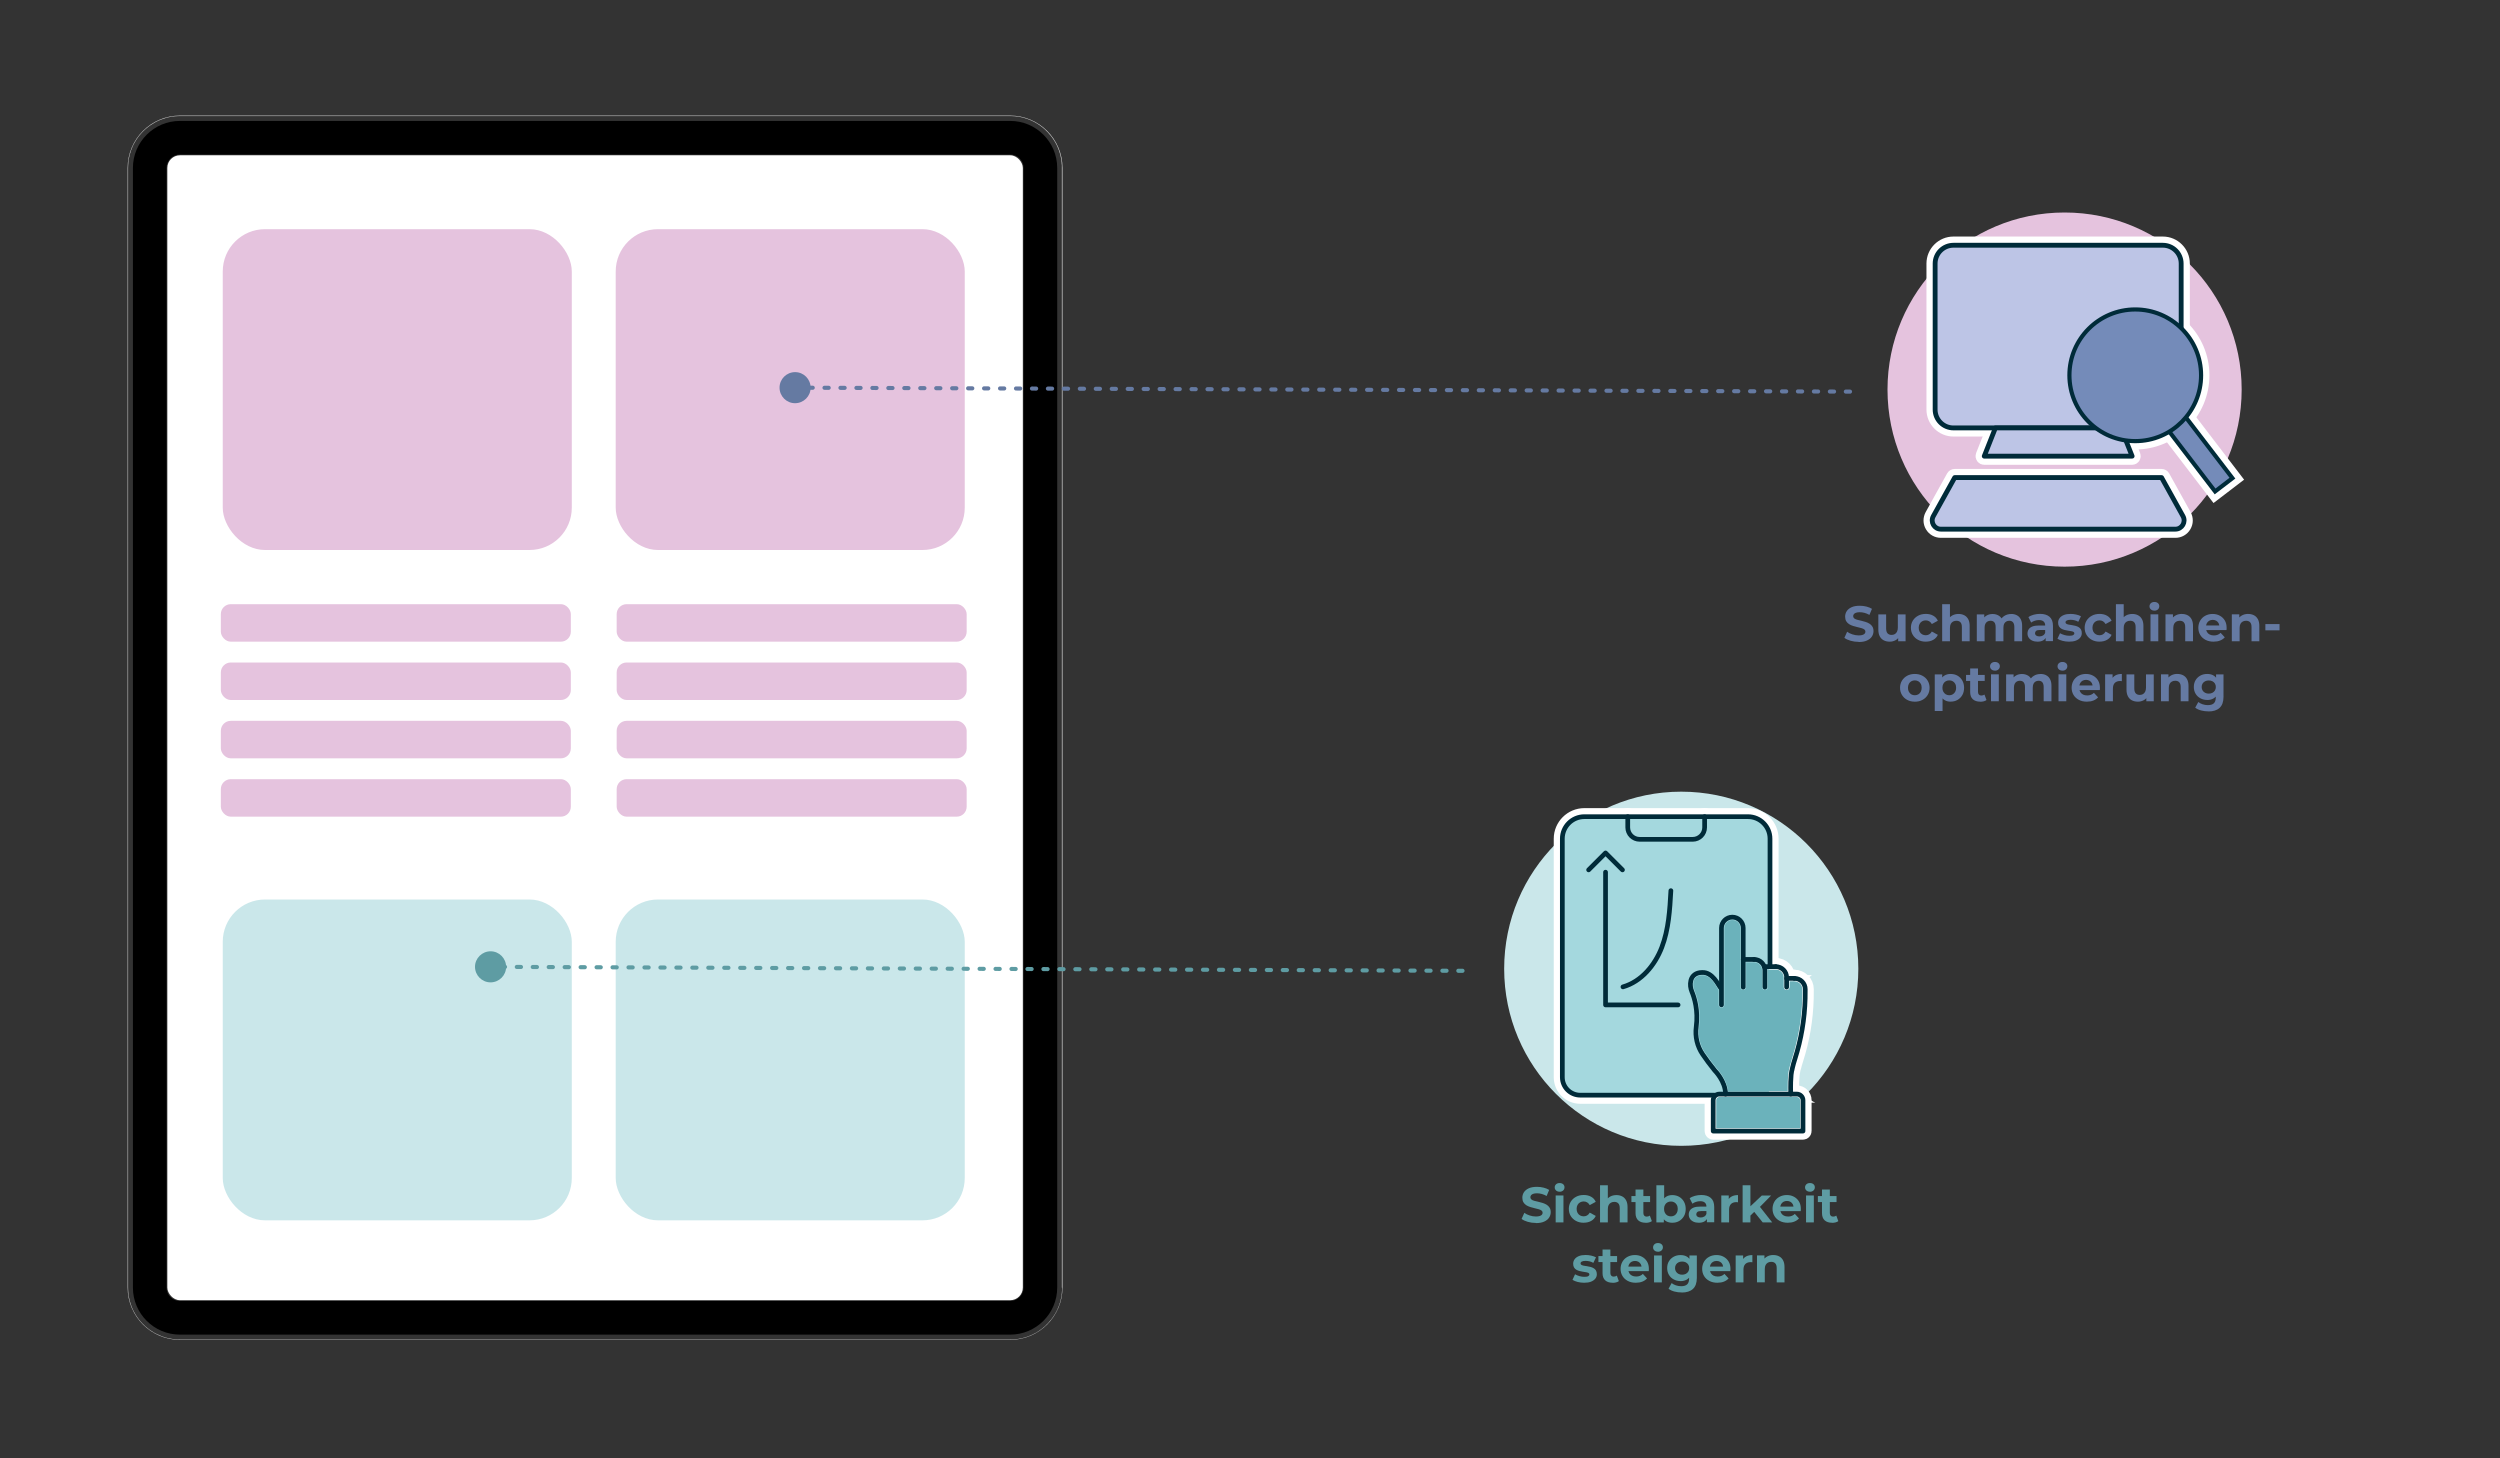 <?xml version="1.0" encoding="UTF-8"?><svg id="Ebene_1" xmlns="http://www.w3.org/2000/svg" viewBox="0 0 600 350"><rect x="0" y="0" width="600" height="350" fill="#333333" stroke="none"/><defs><style>.cls-1{fill:#002b39;}.cls-1,.cls-2,.cls-3,.cls-4,.cls-5,.cls-6,.cls-7{stroke-miterlimit:10;}.cls-1,.cls-2,.cls-4,.cls-5,.cls-6,.cls-7{stroke:#fff;stroke-width:3px;}.cls-2{fill:#002b39;}.cls-8{fill:#fff;}.cls-9{stroke:#5e9ca3;}.cls-9,.cls-10,.cls-11,.cls-12{fill:none;}.cls-9,.cls-11,.cls-13,.cls-12{stroke-linecap:round;stroke-linejoin:round;}.cls-9,.cls-12{stroke-dasharray:1 2.83;stroke-width:.99px;}.cls-14{fill:#5e9ca3;}.cls-11{stroke:#002b39;stroke-width:1.13px;}.cls-3,.cls-13{stroke:#002b39;}.cls-3,.cls-6{fill:#748bb9;}.cls-15,.cls-5{fill:#a4d8de;}.cls-16{fill:#657aa2;}.cls-17{fill:#cae7ea;}.cls-4,.cls-13{fill:#bdc5e6;}.cls-13{stroke-width:1.16px;}.cls-18{fill:#dfdfdf;}.cls-12{stroke:#657aa2;}.cls-19{fill:#e5c3de;}.cls-20,.cls-7{fill:#6bb2bb;}</style></defs><path class="cls-10" d="M42.26,321.43c.31.02.62.03.93.03h199.25c.31,0,.62-.01.93-.03.09,0,.17-.02.26-.02.52-.05,1.04-.13,1.54-.25.1-.02.19-.04.29-.07.07-.02.14-.03.22-.05.89-.24,1.74-.58,2.54-1,.09-.04.17-.09.26-.14.18-.1.35-.2.51-.3.08-.05.16-.1.23-.15.08-.05.16-.1.24-.16.22-.15.44-.31.65-.48.1-.07.18-.15.27-.22.14-.11.28-.23.41-.36.08-.07.16-.15.23-.22.14-.13.27-.27.4-.4,0,0,.01,0,.02-.02.27-.28.51-.56.75-.87,0,0,0-.01.02-.02.36-.45.68-.93.97-1.43.1-.17.2-.34.28-.51.01-.03.03-.05.04-.08.08-.15.15-.3.22-.45.08-.18.17-.36.23-.54.08-.18.15-.37.21-.55.07-.18.13-.36.18-.55,0,0,0-.02,0-.03.06-.18.11-.37.15-.56.05-.19.09-.39.13-.58.04-.2.08-.4.1-.6.03-.18.05-.35.07-.53,0-.03,0-.06,0-.08.03-.29.05-.58.05-.87,0-.11,0-.21,0-.32V40.31c0-.11,0-.21,0-.32,0-.29-.03-.58-.05-.87,0-.03,0-.06,0-.08-.02-.18-.04-.35-.07-.53-.03-.2-.06-.4-.1-.6-.03-.2-.08-.39-.13-.58-.05-.19-.1-.38-.15-.56,0-.01,0-.02,0-.03-.05-.18-.12-.37-.18-.55-.07-.18-.13-.37-.21-.55-.07-.18-.15-.36-.23-.54-.07-.15-.14-.3-.22-.45-.02-.03-.03-.05-.04-.08-.09-.17-.18-.35-.28-.51-.29-.5-.61-.98-.97-1.43,0,0-.01-.01-.02-.02-.24-.3-.49-.59-.75-.87,0,0-.01-.01-.02-.02-.13-.14-.27-.28-.4-.4-.08-.08-.15-.15-.23-.22-.14-.12-.27-.25-.41-.36-.09-.08-.18-.15-.27-.22-.21-.17-.43-.33-.65-.48-.08-.06-.16-.11-.24-.16-.08-.05-.16-.1-.23-.15-.17-.11-.34-.21-.51-.3-.08-.05-.17-.1-.26-.14-.8-.42-1.65-.76-2.54-1-.07-.02-.15-.04-.22-.05-.1-.03-.19-.05-.29-.07-.5-.12-1.02-.2-1.54-.25-.09,0-.17-.02-.26-.02-.31-.02-.62-.03-.93-.03H43.19c-.31,0-.62.01-.93.03-.1,0-.2.02-.29.03-.51.05-1.01.13-1.51.24-.1.02-.2.04-.29.07-.08.02-.17.04-.25.07-.88.24-1.71.57-2.5.99-.09.05-.17.09-.26.14-.35.19-.68.4-1.01.62-.07.05-.15.11-.23.16-.14.1-.28.2-.41.31-.35.28-.69.57-1.01.89-.07.07-.14.14-.21.21-.04.03-.07.07-.1.11-.03.03-.07.07-.1.1-.11.11-.21.22-.3.33-.09.1-.18.22-.27.33-.04.05-.08.09-.11.14-.02.03-.05.05-.07.08-.09.12-.18.24-.27.36,0,.01-.01.02-.02.03-.1.15-.2.3-.3.45,0,.02-.02.03-.03.05-.1.15-.19.3-.27.45-.1.17-.19.34-.28.51-.02.03-.03.05-.04.08-.08.15-.15.3-.22.45-.08.18-.16.36-.23.54-.08.18-.15.36-.21.55-.2.56-.36,1.13-.47,1.72-.04.2-.08.4-.1.6-.03.18-.05.35-.07.53,0,.03,0,.06,0,.08-.01.09-.02.18-.02.27-.01.11-.02.22-.02.33-.01.19-.02.38-.02.58v268.71c0,.2,0,.39.02.58,0,.11.01.22.02.33,0,.09,0,.18.02.27,0,.03,0,.06,0,.08.02.18.04.35.07.53.03.2.06.4.1.6.11.59.27,1.17.47,1.72.07.19.13.37.21.55.07.18.15.36.23.54.07.15.14.3.22.45.02.03.03.05.04.08.09.17.18.35.28.51.08.15.18.3.27.45.01.02.02.03.03.05.1.15.2.3.3.45.01.01.02.02.02.03.09.12.18.24.27.36.02.03.04.06.07.08.03.05.07.09.11.14.09.11.18.22.27.33.1.12.2.23.3.33.03.03.06.07.1.1.03.03.07.07.1.11.07.07.14.14.21.21.32.32.66.61,1.01.89.13.11.27.21.41.31.08.05.15.11.23.16.33.22.66.43,1.01.62.08.05.17.09.26.14.79.41,1.63.75,2.5.99.08.02.17.05.25.07.1.03.19.05.29.07.49.11.99.19,1.51.24.1.01.2.02.29.03ZM43.19,320.31c-6.23,0-11.29-5.06-11.29-11.29V40.31c0-6.23,5.06-11.29,11.29-11.29h199.25c6.23,0,11.29,5.06,11.29,11.29v268.71c0,6.23-5.06,11.29-11.29,11.29H43.19Z"/><path class="cls-18" d="M242.44,27.74H43.19c-6.93,0-12.56,5.63-12.56,12.56v268.71c0,6.93,5.63,12.56,12.56,12.56h199.25c6.93,0,12.56-5.63,12.56-12.56V40.3c0-6.93-5.63-12.56-12.56-12.56ZM254.89,309.02c0,.11,0,.21,0,.32,0,.09,0,.17,0,.27v.04c0,.12-.02.24-.03.36,0,.07,0,.13-.02.2,0,.03,0,.06,0,.09-.02.18-.04.35-.06.52-.03.2-.06.4-.1.6-.04.2-.09.39-.13.58-.04.2-.09.38-.15.56,0,.02,0,.02,0,.03-.06.19-.12.37-.18.55-.07.19-.13.38-.21.56-.08.18-.15.36-.23.54-.07.15-.14.3-.22.45-.02.02-.03.05-.04.08-.09.17-.19.34-.28.51-.3.5-.62.98-.97,1.42,0,0-.02.02-.02.02-.24.3-.49.59-.75.87,0,0-.02,0-.02.02-.13.13-.27.27-.41.4-.08.08-.15.15-.23.23-.13.12-.27.24-.41.35-.09.08-.17.16-.27.23-.21.16-.43.33-.65.48-.08.05-.16.11-.24.16-.08.05-.16.1-.23.15-.17.11-.34.21-.52.31-.09.05-.17.09-.26.13-.8.42-1.64.77-2.54,1-.07.02-.14.04-.22.06-.09.02-.19.05-.28.07-.51.12-1.03.2-1.54.24-.09,0-.17.02-.27.02-.31.02-.62.04-.93.04H43.19c-.31,0-.63-.02-.93-.04-.09,0-.2-.02-.29-.02-.52-.05-1.02-.13-1.51-.24-.1-.02-.2-.05-.29-.07-.09-.02-.17-.04-.26-.06-.87-.24-1.71-.58-2.5-.99-.09-.04-.17-.09-.26-.13-.34-.2-.68-.4-1.01-.63-.07-.05-.15-.1-.23-.16-.13-.1-.27-.2-.41-.31-.35-.27-.69-.57-1.01-.89-.08-.06-.14-.13-.21-.21-.04-.03-.08-.07-.11-.1-.03-.04-.06-.07-.09-.11-.11-.1-.2-.22-.31-.33-.09-.1-.18-.22-.27-.33l-.12-.14s-.05-.05-.06-.08c-.09-.12-.19-.24-.27-.37,0,0,0-.02-.02-.03-.1-.14-.2-.3-.31-.45,0-.02-.02-.03-.03-.05-.09-.15-.19-.3-.27-.45-.1-.16-.2-.34-.29-.51-.02-.03-.02-.06-.04-.08-.07-.15-.15-.3-.22-.45-.08-.18-.16-.36-.23-.54-.07-.18-.14-.37-.21-.56-.2-.56-.35-1.13-.46-1.72-.05-.2-.08-.4-.11-.6-.02-.17-.05-.34-.06-.52,0-.02,0-.05,0-.09v-.05c0-.07-.02-.14-.02-.22-.02-.11-.02-.22-.02-.33-.02-.2-.02-.38-.02-.59V40.3c0-.2,0-.38.02-.58,0-.11,0-.22.02-.34,0-.07,0-.14.02-.22v-.05s0-.06,0-.09c.02-.18.04-.35.06-.52.03-.2.06-.41.11-.6.11-.59.27-1.17.46-1.72.07-.2.14-.38.21-.56.08-.18.16-.36.23-.54.07-.15.15-.3.22-.45.02-.02.02-.05.04-.08.09-.17.19-.34.29-.51.08-.16.17-.3.27-.45.02-.02.02-.03.03-.05.1-.15.2-.31.31-.45.02,0,.02-.02.02-.03.09-.12.18-.24.27-.36.02-.03.04-.05.06-.09.04-.04.08-.09.12-.13.09-.11.18-.23.27-.33.1-.12.2-.23.31-.34.03-.03.06-.07.09-.1.03-.03.07-.07.11-.11.07-.07.13-.14.21-.21.32-.31.66-.61,1.01-.88.13-.11.27-.21.41-.31.08-.05.16-.11.23-.16.33-.23.67-.43,1.01-.63.09-.05.17-.09.26-.14.78-.41,1.63-.74,2.5-.99.09-.02.17-.05.26-.06.09-.03.19-.05.29-.07.49-.11.99-.2,1.51-.24.09,0,.2-.02.29-.02.31-.02.62-.04.93-.04h199.25c.31,0,.63.02.93.04.09,0,.17.02.27.02.52.05,1.03.13,1.54.24.09.02.19.04.28.07.08.02.15.03.22.06.89.23,1.74.57,2.54.99.09.05.17.09.26.14.18.09.34.2.52.31.08.05.16.1.23.15.08.05.16.11.24.16.22.15.44.31.65.48.1.07.19.15.27.22.14.12.28.24.41.36.09.07.16.15.23.23.14.13.27.26.41.4,0,0,0,0,.02.02.26.27.51.57.75.87,0,0,0,0,.02.02.35.45.67.93.97,1.43.09.16.19.34.28.51,0,.02.02.05.04.08.08.15.15.3.22.45.09.18.16.36.23.54.08.18.14.36.21.56.06.18.12.36.18.55,0,0,0,.02,0,.03.05.18.11.37.15.56.05.2.09.39.13.59s.07.4.1.6c.02.17.05.34.06.52,0,.02,0,.05,0,.09v.05c0,.05.02.1.02.16.02.12.02.23.03.36v.04c0,.09,0,.17,0,.27,0,.1,0,.21,0,.31v268.71Z"/><rect class="cls-8" x="40.16" y="37.27" width="205.32" height="274.78" rx="3.03" ry="3.03"/><path d="M43.19,320.31h199.25c6.23,0,11.29-5.06,11.29-11.29V40.31c0-6.23-5.06-11.29-11.29-11.29H43.19c-6.23,0-11.29,5.06-11.29,11.29v268.71c0,6.23,5.06,11.29,11.29,11.29ZM43.19,312.24c-1.78,0-3.22-1.45-3.22-3.22V40.31c0-1.78,1.45-3.22,3.22-3.22h199.25c1.78,0,3.22,1.45,3.22,3.22v268.71c0,1.78-1.45,3.22-3.22,3.22H43.19Z"/><rect class="cls-19" x="53.46" y="55" width="83.77" height="77" rx="10.15" ry="10.15"/><rect class="cls-19" x="147.77" y="55" width="83.77" height="77" rx="10.15" ry="10.15"/><rect class="cls-19" x="53" y="145" width="84" height="9" rx="2.39" ry="2.39"/><rect class="cls-19" x="53" y="159" width="84" height="9" rx="2.39" ry="2.39"/><rect class="cls-19" x="53" y="173" width="84" height="9" rx="2.39" ry="2.39"/><rect class="cls-19" x="53" y="187" width="84" height="9" rx="2.39" ry="2.39"/><rect class="cls-19" x="148" y="145" width="84" height="9" rx="2.39" ry="2.39"/><rect class="cls-19" x="148" y="159" width="84" height="9" rx="2.39" ry="2.39"/><rect class="cls-19" x="148" y="173" width="84" height="9" rx="2.39" ry="2.39"/><rect class="cls-19" x="148" y="187" width="84" height="9" rx="2.39" ry="2.39"/><rect class="cls-17" x="53.46" y="215.88" width="83.77" height="77" rx="10.15" ry="10.15"/><rect class="cls-17" x="147.77" y="215.88" width="83.77" height="77" rx="10.15" ry="10.15"/><path class="cls-12" d="M444,93.99c-84.46-.32-168.91-.63-253.37-.95"/><path class="cls-16" d="M190.83,89.31c-2.06,0-3.74,1.66-3.74,3.72s1.66,3.74,3.72,3.74c2.06,0,3.74-1.66,3.74-3.72s-1.66-3.74-3.72-3.74Z"/><path class="cls-9" d="M351,232.99c-77.82-.32-155.64-.63-233.46-.95"/><path class="cls-14" d="M117.75,228.31c-2.06,0-3.74,1.66-3.75,3.71,0,2.06,1.66,3.74,3.72,3.75,2.06,0,3.74-1.66,3.75-3.71,0-2.06-1.66-3.74-3.71-3.75Z"/><circle class="cls-19" cx="495.5" cy="93.5" r="42.5"/><circle class="cls-17" cx="403.5" cy="232.5" r="42.5"/><path class="cls-16" d="M446.08,154.05c-.67,0-1.32-.09-1.94-.27s-1.12-.41-1.49-.7l.66-1.46c.35.26.78.47,1.27.63.5.16,1,.25,1.5.25.38,0,.69-.04.93-.12.24-.08.41-.19.52-.32s.17-.29.17-.46c0-.22-.09-.4-.26-.53-.18-.13-.41-.24-.7-.32s-.61-.16-.95-.24c-.34-.08-.69-.17-1.04-.28-.35-.11-.67-.25-.96-.43-.29-.18-.52-.42-.7-.71-.17-.29-.26-.66-.26-1.1,0-.48.13-.92.38-1.31.26-.4.65-.71,1.17-.95.52-.24,1.18-.35,1.97-.35.53,0,1.05.06,1.57.19.52.13.97.31,1.35.55l-.61,1.46c-.38-.22-.76-.38-1.16-.49-.4-.11-.78-.16-1.15-.16s-.69.04-.92.13c-.23.08-.4.2-.51.34-.11.14-.16.3-.16.48,0,.22.09.4.26.54.18.14.41.24.7.32.29.08.61.15.96.23.35.08.7.17,1.04.28.34.11.66.25.95.43.29.17.52.4.7.7.18.29.27.65.27,1.09,0,.47-.13.9-.39,1.3-.26.39-.65.71-1.18.95-.53.24-1.19.36-1.98.36Z"/><path class="cls-16" d="M453.56,154c-.54,0-1.02-.1-1.44-.31-.42-.21-.74-.53-.97-.96-.23-.43-.35-.98-.35-1.63v-3.65h1.87v3.36c0,.54.11.94.34,1.19s.55.38.97.38c.29,0,.54-.06.77-.19.22-.13.4-.32.53-.58.13-.26.2-.58.2-.96v-3.2h1.86v6.46h-1.78v-1.79l.32.53c-.22.45-.54.79-.96,1.01s-.87.34-1.37.34Z"/><path class="cls-16" d="M462.2,154c-.7,0-1.31-.14-1.85-.43-.54-.28-.96-.68-1.27-1.18-.31-.5-.46-1.08-.46-1.72s.15-1.22.46-1.72c.31-.5.73-.89,1.27-1.18s1.16-.43,1.85-.43,1.27.14,1.78.43c.51.28.87.69,1.1,1.21l-1.44.79c-.18-.3-.39-.53-.64-.67s-.52-.21-.82-.21c-.31,0-.6.07-.85.21s-.46.34-.61.61-.23.58-.23.96.08.7.23.97c.15.27.36.47.61.61s.54.21.85.21.57-.07.82-.21.46-.37.64-.68l1.44.79c-.22.51-.59.91-1.1,1.2-.51.29-1.1.43-1.78.43Z"/><path class="cls-16" d="M470.05,147.35c.51,0,.97.1,1.37.31.4.2.72.52.95.94.23.42.35.96.35,1.61v3.7h-1.87v-3.41c0-.52-.11-.9-.34-1.15s-.55-.37-.97-.37c-.3,0-.56.06-.8.19-.24.13-.42.32-.55.56-.13.25-.2.58-.2.98v3.19h-1.87v-8.9h1.87v4.24l-.42-.54c.23-.43.56-.76,1-1,.43-.23.92-.35,1.48-.35Z"/><path class="cls-16" d="M482.68,147.35c.51,0,.97.1,1.36.31.4.2.71.52.93.94s.34.96.34,1.61v3.7h-1.87v-3.41c0-.52-.11-.9-.32-1.15s-.51-.37-.89-.37c-.28,0-.53.06-.74.19-.22.12-.38.31-.5.55-.12.24-.17.56-.17.95v3.24h-1.87v-3.41c0-.52-.11-.9-.32-1.15s-.52-.37-.92-.37c-.27,0-.52.06-.73.19s-.38.31-.5.55-.18.56-.18.95v3.24h-1.87v-6.46h1.79v1.75l-.34-.5c.22-.44.53-.77.95-1s.88-.34,1.4-.34c.59,0,1.11.15,1.56.45.45.3.74.76.89,1.37l-.66-.18c.22-.5.56-.89,1.03-1.19.47-.3,1.02-.45,1.64-.45Z"/><path class="cls-16" d="M489,154c-.5,0-.92-.09-1.28-.26-.36-.17-.64-.41-.83-.7-.2-.3-.29-.63-.29-1s.09-.71.28-1c.19-.29.49-.52.89-.68.41-.16.94-.24,1.61-.24h1.7v1.08h-1.51c-.44,0-.74.07-.91.22s-.25.32-.25.54c0,.24.09.43.28.57.19.14.44.21.76.21s.61-.07.86-.22.43-.36.53-.66l.29.88c-.14.4-.38.71-.74.93s-.82.33-1.39.33ZM490.96,153.9v-1.26l-.12-.28v-2.26c0-.4-.12-.71-.37-.94-.24-.22-.62-.34-1.12-.34-.34,0-.68.05-1.01.16s-.62.25-.86.44l-.66-1.31c.35-.26.78-.45,1.27-.58s1-.2,1.51-.2c.98,0,1.75.23,2.29.7s.82,1.19.82,2.17v3.68h-1.75Z"/><path class="cls-16" d="M496.58,154c-.55,0-1.08-.07-1.58-.2s-.91-.3-1.21-.5l.61-1.33c.3.18.66.32,1.06.44.4.12.8.17,1.19.17.43,0,.74-.05.92-.16.18-.1.27-.25.27-.43,0-.15-.07-.27-.21-.34s-.32-.13-.55-.17c-.23-.04-.48-.08-.76-.12-.28-.04-.56-.1-.83-.17-.28-.07-.53-.17-.77-.31s-.42-.31-.56-.55c-.14-.23-.21-.53-.21-.9,0-.41.12-.77.36-1.09s.58-.56,1.02-.74c.44-.18.97-.26,1.6-.26.45,0,.9.05,1.35.15s.83.24,1.15.41l-.64,1.33c-.3-.18-.61-.3-.93-.37-.32-.07-.62-.11-.91-.11-.43,0-.74.06-.94.17-.19.11-.29.26-.29.43,0,.16.07.28.22.37.14.08.33.15.56.19.23.04.49.08.77.12s.56.1.83.17c.27.07.53.17.76.31.24.13.42.31.56.55.14.23.21.53.21.9,0,.39-.12.74-.36,1.05-.24.31-.59.55-1.04.73-.45.18-1,.26-1.65.26Z"/><path class="cls-16" d="M503.9,154c-.7,0-1.31-.14-1.85-.43-.54-.28-.96-.68-1.27-1.18-.31-.5-.46-1.08-.46-1.72s.15-1.22.46-1.72c.31-.5.73-.89,1.27-1.18s1.16-.43,1.85-.43,1.27.14,1.78.43c.51.28.87.69,1.1,1.21l-1.44.79c-.18-.3-.39-.53-.64-.67s-.52-.21-.82-.21c-.31,0-.6.07-.85.21s-.46.34-.61.61-.23.58-.23.96.08.7.23.97c.15.27.36.47.61.61s.54.21.85.21.57-.07.82-.21.46-.37.64-.68l1.44.79c-.22.51-.59.91-1.1,1.2-.51.29-1.1.43-1.78.43Z"/><path class="cls-16" d="M511.75,147.35c.51,0,.97.1,1.37.31.4.2.72.52.95.94.23.42.35.96.35,1.61v3.7h-1.87v-3.41c0-.52-.11-.9-.34-1.15s-.55-.37-.97-.37c-.3,0-.56.06-.8.19-.24.13-.42.32-.55.56-.13.25-.2.58-.2.98v3.19h-1.87v-8.9h1.87v4.24l-.42-.54c.23-.43.56-.76,1-1,.43-.23.92-.35,1.48-.35Z"/><path class="cls-16" d="M517.05,146.55c-.35,0-.64-.1-.85-.3-.22-.2-.32-.45-.32-.74s.11-.54.32-.74c.22-.2.5-.3.85-.3s.63.09.85.28c.22.19.33.43.33.73,0,.31-.11.57-.32.77-.22.2-.5.31-.85.31ZM516.12,153.9v-6.46h1.87v6.46h-1.87Z"/><path class="cls-16" d="M523.65,147.35c.51,0,.97.1,1.37.31.4.2.72.52.95.94.23.42.35.96.35,1.61v3.7h-1.87v-3.41c0-.52-.11-.9-.34-1.15s-.55-.37-.97-.37c-.3,0-.56.06-.8.19-.24.13-.42.32-.55.56-.13.25-.2.58-.2.98v3.19h-1.87v-6.46h1.79v1.79l-.34-.54c.23-.43.56-.76,1-1,.43-.23.92-.35,1.48-.35Z"/><path class="cls-16" d="M531.27,154c-.74,0-1.38-.14-1.93-.43-.55-.29-.98-.68-1.28-1.18-.3-.5-.46-1.07-.46-1.71s.15-1.21.44-1.72c.29-.5.7-.9,1.22-1.18.52-.28,1.11-.43,1.77-.43s1.2.14,1.71.41.91.66,1.21,1.15c.3.5.44,1.09.44,1.79,0,.07,0,.15-.01.25,0,.09-.02.18-.02.26h-5.24v-1.09h4.26l-.73.32c0-.34-.06-.63-.19-.88-.14-.25-.32-.44-.56-.58-.24-.14-.52-.21-.84-.21s-.6.07-.85.21c-.24.14-.43.34-.57.59s-.2.55-.2.89v.29c0,.36.08.67.24.94.16.26.38.47.66.61.28.14.62.21,1.01.21.34,0,.63-.05.89-.16.26-.1.5-.26.71-.47l1,1.08c-.3.34-.67.59-1.12.77-.45.18-.96.27-1.55.27Z"/><path class="cls-16" d="M539.57,147.35c.51,0,.97.1,1.37.31.4.2.72.52.95.94.23.42.35.96.35,1.61v3.7h-1.87v-3.41c0-.52-.11-.9-.34-1.15s-.55-.37-.97-.37c-.3,0-.56.06-.8.19-.24.13-.42.32-.55.56-.13.25-.2.58-.2.98v3.19h-1.87v-6.46h1.79v1.79l-.34-.54c.23-.43.56-.76,1-1,.43-.23.92-.35,1.48-.35Z"/><path class="cls-16" d="M543.69,151.28v-1.5h3.4v1.5h-3.4Z"/><path class="cls-16" d="M459.54,168.4c-.68,0-1.29-.14-1.82-.43-.53-.29-.95-.68-1.25-1.18-.3-.5-.46-1.07-.46-1.71s.15-1.22.46-1.72c.3-.5.72-.89,1.25-1.18.53-.28,1.14-.43,1.82-.43s1.3.14,1.84.43c.54.28.96.68,1.26,1.18.3.5.46,1.07.46,1.72s-.15,1.22-.46,1.72c-.3.5-.72.89-1.26,1.18s-1.15.43-1.84.43ZM459.54,166.86c.32,0,.6-.07.85-.21s.44-.35.59-.62c.15-.27.22-.59.22-.96s-.07-.7-.22-.96c-.15-.26-.34-.47-.59-.61s-.52-.21-.83-.21-.59.07-.84.21-.45.34-.59.61-.22.58-.22.96.07.69.22.96.35.48.59.62.52.21.83.21Z"/><path class="cls-16" d="M464.34,170.63v-8.78h1.79v1.32l-.04,1.92.12,1.91v3.64h-1.87ZM468.15,168.4c-.54,0-1.01-.12-1.42-.36-.41-.24-.73-.61-.95-1.1-.23-.49-.34-1.11-.34-1.87s.11-1.38.32-1.87c.22-.49.53-.85.94-1.09.41-.24.89-.36,1.45-.36.62,0,1.17.14,1.65.41.48.28.87.66,1.15,1.16s.43,1.08.43,1.75-.14,1.27-.43,1.76c-.28.49-.67.88-1.15,1.15-.48.28-1.03.41-1.65.41ZM467.83,166.86c.31,0,.59-.07.83-.22.24-.14.44-.35.59-.62.15-.27.22-.59.22-.95s-.07-.7-.22-.96c-.15-.26-.34-.47-.59-.61-.24-.14-.52-.21-.83-.21s-.59.07-.84.21-.45.34-.59.61-.22.58-.22.96.07.69.22.95.35.47.59.62c.25.14.53.22.84.22Z"/><path class="cls-16" d="M471.85,163.43v-1.44h4.48v1.44h-4.48ZM475.26,168.4c-.76,0-1.35-.19-1.78-.58-.42-.39-.64-.97-.64-1.73v-5.66h1.88v5.63c0,.27.07.48.21.64.14.15.33.23.57.23.3,0,.56-.08.77-.24l.49,1.32c-.18.14-.41.24-.68.31s-.55.1-.83.1Z"/><path class="cls-16" d="M478.78,160.95c-.35,0-.64-.1-.85-.3-.22-.2-.32-.45-.32-.74s.11-.54.32-.74c.22-.2.5-.3.85-.3s.63.09.85.28c.22.19.33.43.33.73,0,.31-.11.57-.32.77-.22.2-.5.31-.85.31ZM477.84,168.3v-6.46h1.87v6.46h-1.87Z"/><path class="cls-16" d="M489.72,161.75c.51,0,.97.1,1.36.31.4.2.71.52.93.94s.34.96.34,1.61v3.7h-1.87v-3.41c0-.52-.11-.9-.32-1.15s-.51-.37-.89-.37c-.28,0-.53.06-.74.19-.22.12-.38.31-.5.55-.12.24-.17.56-.17.95v3.24h-1.87v-3.41c0-.52-.11-.9-.32-1.15s-.52-.37-.92-.37c-.27,0-.52.06-.73.19s-.38.31-.5.55-.18.56-.18.95v3.24h-1.87v-6.46h1.79v1.75l-.34-.5c.22-.44.53-.77.95-1s.88-.34,1.4-.34c.59,0,1.11.15,1.56.45.45.3.74.76.89,1.37l-.66-.18c.22-.5.56-.89,1.03-1.19.47-.3,1.02-.45,1.64-.45Z"/><path class="cls-16" d="M494.98,160.95c-.35,0-.64-.1-.85-.3-.22-.2-.32-.45-.32-.74s.11-.54.32-.74c.22-.2.5-.3.85-.3s.63.09.85.28c.22.19.33.43.33.73,0,.31-.11.57-.32.77-.22.2-.5.31-.85.31ZM494.04,168.3v-6.46h1.87v6.46h-1.87Z"/><path class="cls-16" d="M500.86,168.4c-.74,0-1.38-.14-1.93-.43-.55-.29-.98-.68-1.28-1.18-.3-.5-.46-1.07-.46-1.71s.15-1.21.44-1.72c.29-.5.7-.9,1.22-1.18.52-.28,1.11-.43,1.77-.43s1.2.14,1.71.41.91.66,1.21,1.15c.3.5.44,1.09.44,1.79,0,.07,0,.15-.01.25,0,.09-.02.18-.02.26h-5.24v-1.09h4.26l-.73.32c0-.34-.06-.63-.19-.88-.14-.25-.32-.44-.56-.58-.24-.14-.52-.21-.84-.21s-.6.07-.85.21c-.24.14-.43.34-.57.59s-.2.55-.2.89v.29c0,.36.08.67.24.94.16.26.38.47.66.61.28.14.62.21,1.01.21.34,0,.63-.05.89-.16.26-.1.5-.26.71-.47l1,1.08c-.3.34-.67.59-1.12.77-.45.18-.96.27-1.55.27Z"/><path class="cls-16" d="M505.23,168.3v-6.46h1.79v1.84l-.25-.54c.19-.46.5-.8.92-1.04.42-.24.94-.35,1.55-.35v1.74c-.07-.02-.14-.03-.21-.04-.07,0-.13-.01-.2-.01-.53,0-.95.15-1.26.44-.31.3-.47.75-.47,1.37v3.05h-1.87Z"/><path class="cls-16" d="M513.12,168.4c-.54,0-1.02-.1-1.44-.31-.42-.21-.74-.53-.97-.96-.23-.43-.35-.98-.35-1.63v-3.65h1.87v3.36c0,.54.11.94.34,1.19s.55.38.97.38c.29,0,.54-.06.77-.19.22-.13.4-.32.53-.58.13-.26.2-.58.2-.96v-3.2h1.86v6.46h-1.78v-1.79l.32.53c-.22.45-.54.79-.96,1.01s-.87.34-1.37.34Z"/><path class="cls-16" d="M522.57,161.75c.51,0,.97.1,1.37.31.4.2.72.52.95.94.23.42.35.96.35,1.61v3.7h-1.87v-3.41c0-.52-.11-.9-.34-1.15s-.55-.37-.97-.37c-.3,0-.56.06-.8.19-.24.13-.42.32-.55.56-.13.25-.2.58-.2.98v3.19h-1.87v-6.46h1.79v1.79l-.34-.54c.23-.43.56-.76,1-1,.43-.23.92-.35,1.48-.35Z"/><path class="cls-16" d="M529.72,167.99c-.58,0-1.12-.13-1.61-.39-.49-.26-.88-.62-1.16-1.09-.29-.47-.43-1.01-.43-1.64s.14-1.18.43-1.65c.29-.47.68-.83,1.16-1.09.49-.26,1.02-.38,1.61-.38s1.05.11,1.46.33c.41.22.73.56.97,1.03.23.46.35,1.05.35,1.76s-.12,1.3-.35,1.76c-.23.46-.55.8-.97,1.03s-.9.34-1.46.34ZM530.02,170.73c-.61,0-1.19-.07-1.76-.22-.56-.15-1.03-.37-1.41-.67l.74-1.36c.28.23.63.41,1.04.55s.83.2,1.25.2c.66,0,1.14-.15,1.44-.44s.46-.74.46-1.32v-.96l.12-1.63-.04-1.64v-1.38h1.78v5.38c0,1.19-.31,2.07-.94,2.65s-1.52.86-2.69.86ZM530.1,166.47c.33,0,.62-.07.88-.2.26-.14.46-.32.6-.56s.22-.52.22-.83-.07-.6-.22-.83c-.14-.24-.34-.42-.6-.55-.26-.13-.55-.19-.88-.19s-.61.06-.87.19c-.26.13-.46.31-.61.55-.15.24-.22.51-.22.83s.07.59.22.83.35.43.61.56c.26.14.55.2.87.2Z"/><path class="cls-14" d="M368.61,293.51c-.67,0-1.32-.09-1.94-.27-.62-.18-1.12-.41-1.49-.7l.66-1.46c.35.26.78.47,1.27.63s1,.25,1.5.25c.38,0,.69-.04.93-.12.24-.08.41-.19.52-.32s.17-.29.17-.46c0-.22-.09-.4-.26-.53-.18-.13-.41-.24-.7-.32s-.61-.16-.95-.24-.69-.17-1.04-.28c-.35-.11-.67-.25-.96-.43s-.52-.42-.7-.71c-.17-.29-.26-.66-.26-1.1,0-.48.13-.92.38-1.31.26-.4.65-.71,1.17-.95.52-.24,1.18-.35,1.97-.35.53,0,1.05.06,1.57.19.52.13.97.31,1.35.55l-.61,1.46c-.38-.22-.76-.38-1.16-.49-.4-.11-.78-.16-1.15-.16s-.69.04-.92.13c-.23.08-.4.2-.51.34-.11.14-.16.3-.16.48,0,.22.09.4.26.54s.41.24.7.32c.29.08.61.15.96.23.35.08.7.17,1.04.28.34.11.66.25.95.43s.52.4.7.7c.18.29.27.65.27,1.09,0,.47-.13.9-.39,1.3s-.65.71-1.18.95c-.53.24-1.19.36-1.98.36Z"/><path class="cls-14" d="M374.3,286.01c-.35,0-.64-.1-.85-.3s-.32-.45-.32-.74.11-.54.32-.74c.22-.2.5-.3.85-.3s.63.09.85.28c.22.19.33.43.33.73,0,.31-.11.57-.32.77-.22.2-.5.31-.85.31ZM373.36,293.37v-6.46h1.87v6.46h-1.87Z"/><path class="cls-14" d="M380.1,293.46c-.7,0-1.31-.14-1.85-.43s-.96-.68-1.27-1.18c-.31-.5-.46-1.08-.46-1.72s.15-1.22.46-1.72c.31-.5.73-.89,1.27-1.18s1.16-.43,1.85-.43,1.27.14,1.78.43c.51.28.87.69,1.1,1.21l-1.44.79c-.18-.3-.39-.53-.64-.67-.25-.14-.52-.21-.82-.21-.31,0-.6.07-.85.21-.26.14-.46.34-.61.61-.15.26-.23.58-.23.96s.08.7.23.97c.15.27.36.47.61.61.26.14.54.21.85.21s.57-.07.82-.21c.25-.14.46-.37.64-.68l1.44.79c-.22.51-.59.91-1.1,1.2-.51.29-1.1.43-1.78.43Z"/><path class="cls-14" d="M387.94,286.82c.51,0,.97.1,1.37.31.4.2.72.52.95.94.23.42.35.96.35,1.61v3.7h-1.87v-3.41c0-.52-.11-.9-.34-1.15s-.55-.37-.97-.37c-.3,0-.56.06-.8.19-.24.13-.42.32-.55.56-.13.25-.2.58-.2.98v3.19h-1.87v-8.9h1.87v4.24l-.42-.54c.23-.43.56-.76,1-1,.43-.23.92-.35,1.48-.35Z"/><path class="cls-14" d="M391.54,288.5v-1.44h4.48v1.44h-4.48ZM394.95,293.46c-.76,0-1.35-.19-1.78-.58-.42-.39-.64-.97-.64-1.73v-5.66h1.88v5.63c0,.27.07.48.21.64.14.15.33.23.57.23.3,0,.56-.08.77-.24l.49,1.32c-.18.14-.41.24-.68.31-.27.07-.55.1-.83.1Z"/><path class="cls-14" d="M397.53,293.37v-8.9h1.87v3.76l-.12,1.91.04,1.92v1.32h-1.79ZM401.34,293.46c-.55,0-1.03-.12-1.45-.35-.41-.24-.73-.6-.94-1.1s-.32-1.12-.32-1.87.11-1.38.34-1.87c.23-.49.55-.85.95-1.09s.88-.36,1.42-.36c.62,0,1.17.14,1.65.41.48.28.87.66,1.15,1.16s.43,1.08.43,1.75-.14,1.26-.43,1.75-.67.88-1.15,1.16c-.48.28-1.03.41-1.65.41ZM401.02,291.93c.31,0,.59-.07.83-.21.24-.14.44-.35.59-.62.15-.27.22-.59.22-.96s-.07-.7-.22-.96c-.15-.26-.34-.47-.59-.61-.24-.14-.52-.21-.83-.21s-.59.07-.84.21c-.25.14-.45.34-.59.61-.15.26-.22.58-.22.96s.07.69.22.96c.15.27.35.48.59.62.25.14.53.21.84.21Z"/><path class="cls-14" d="M407.7,293.46c-.5,0-.92-.09-1.28-.26-.36-.17-.64-.41-.83-.7-.2-.3-.29-.63-.29-1s.09-.71.28-1c.19-.29.49-.52.89-.68s.94-.24,1.61-.24h1.7v1.08h-1.51c-.44,0-.74.07-.91.22-.16.14-.25.32-.25.54,0,.24.09.43.28.57.19.14.44.21.76.21s.61-.07.86-.22c.25-.14.43-.36.53-.66l.29.88c-.14.4-.38.71-.74.93-.36.22-.82.33-1.39.33ZM409.66,293.37v-1.26l-.12-.28v-2.26c0-.4-.12-.71-.37-.94-.24-.22-.62-.34-1.12-.34-.34,0-.68.05-1.01.16-.33.11-.62.25-.86.44l-.66-1.31c.35-.26.78-.45,1.27-.58s1-.2,1.51-.2c.98,0,1.75.23,2.29.7s.82,1.19.82,2.17v3.68h-1.75Z"/><path class="cls-14" d="M413.11,293.37v-6.46h1.79v1.84l-.25-.54c.19-.46.5-.8.92-1.04.42-.24.94-.35,1.55-.35v1.74c-.07-.02-.14-.03-.21-.04-.07,0-.13-.01-.2-.01-.53,0-.95.15-1.26.44-.31.3-.47.75-.47,1.37v3.05h-1.87Z"/><path class="cls-14" d="M418.23,293.37v-8.9h1.87v8.9h-1.87ZM419.78,292.05l.05-2.29,3.01-2.84h2.23l-2.89,2.94-.97.8-1.43,1.39ZM423.04,293.37l-2.18-2.71,1.18-1.45,3.28,4.16h-2.27Z"/><path class="cls-14" d="M429.08,293.46c-.74,0-1.38-.14-1.93-.43-.55-.29-.98-.68-1.28-1.18-.3-.5-.46-1.07-.46-1.71s.15-1.21.44-1.72.7-.9,1.22-1.18c.52-.28,1.11-.43,1.77-.43s1.2.14,1.71.41c.51.27.91.66,1.21,1.15s.44,1.09.44,1.79c0,.07,0,.15-.01.25s-.02.18-.02.26h-5.24v-1.09h4.26l-.73.32c0-.34-.06-.63-.19-.88-.14-.25-.32-.44-.56-.58-.24-.14-.52-.21-.84-.21s-.6.07-.85.21c-.24.14-.43.34-.57.59s-.2.55-.2.89v.29c0,.36.08.67.24.94.16.26.38.47.66.61s.62.21,1.01.21c.34,0,.63-.05.89-.16.26-.1.5-.26.71-.47l1,1.08c-.3.34-.67.59-1.12.77-.45.18-.96.27-1.55.27Z"/><path class="cls-14" d="M434.38,286.01c-.35,0-.64-.1-.85-.3s-.32-.45-.32-.74.11-.54.32-.74c.22-.2.5-.3.85-.3s.63.09.85.28c.22.19.33.43.33.73,0,.31-.11.57-.32.77-.22.2-.5.31-.85.31ZM433.45,293.37v-6.46h1.87v6.46h-1.87Z"/><path class="cls-14" d="M436.29,288.5v-1.44h4.48v1.44h-4.48ZM439.7,293.46c-.76,0-1.35-.19-1.78-.58-.42-.39-.64-.97-.64-1.73v-5.66h1.88v5.63c0,.27.07.48.21.64.14.15.33.23.57.23.3,0,.56-.08.77-.24l.49,1.32c-.18.14-.41.24-.68.31-.27.07-.55.1-.83.1Z"/><path class="cls-14" d="M380.19,307.86c-.55,0-1.08-.07-1.58-.2s-.91-.3-1.21-.5l.61-1.33c.3.18.66.32,1.06.44.4.12.8.17,1.19.17.43,0,.74-.05.92-.16.18-.1.27-.25.27-.43,0-.15-.07-.27-.21-.34s-.32-.13-.55-.17c-.23-.04-.48-.08-.76-.12-.28-.04-.56-.1-.83-.17-.28-.07-.53-.17-.77-.31s-.42-.31-.56-.55c-.14-.23-.21-.53-.21-.9,0-.41.12-.77.36-1.09.24-.32.58-.56,1.02-.74.44-.18.97-.26,1.6-.26.45,0,.9.05,1.35.15.45.1.83.24,1.15.41l-.64,1.33c-.3-.18-.61-.3-.93-.37-.32-.07-.62-.11-.91-.11-.43,0-.74.06-.94.17s-.29.26-.29.43c0,.16.07.28.22.37.14.08.33.15.56.19.23.04.49.08.77.12s.56.1.83.17c.27.07.53.17.76.31.24.13.42.31.56.55s.21.53.21.9c0,.39-.12.74-.36,1.05-.24.31-.59.55-1.04.73-.45.18-1,.26-1.65.26Z"/><path class="cls-14" d="M383.62,302.89v-1.44h4.48v1.44h-4.48ZM387.03,307.86c-.76,0-1.35-.19-1.78-.58-.42-.39-.64-.97-.64-1.73v-5.66h1.88v5.63c0,.27.07.48.21.64.14.15.33.23.57.23.3,0,.56-.08.77-.24l.49,1.32c-.18.14-.41.24-.68.31-.27.07-.55.1-.83.1Z"/><path class="cls-14" d="M392.61,307.86c-.74,0-1.38-.14-1.93-.43-.55-.29-.98-.68-1.28-1.18-.3-.5-.46-1.07-.46-1.71s.15-1.21.44-1.72c.29-.5.7-.9,1.22-1.18.52-.28,1.11-.43,1.77-.43s1.2.14,1.71.41c.51.27.91.66,1.21,1.15.3.5.44,1.09.44,1.79,0,.07,0,.15-.01.25,0,.09-.02.18-.02.26h-5.24v-1.09h4.26l-.73.32c0-.34-.06-.63-.19-.88-.14-.25-.32-.44-.56-.58-.24-.14-.52-.21-.84-.21s-.6.07-.85.21-.43.34-.57.59-.2.55-.2.89v.29c0,.36.08.67.24.94s.38.47.66.61c.28.14.62.21,1.01.21.34,0,.63-.05.89-.16.26-.1.5-.26.71-.47l1,1.08c-.3.34-.67.59-1.12.77-.45.18-.96.27-1.55.27Z"/><path class="cls-14" d="M397.91,300.41c-.35,0-.64-.1-.85-.3-.22-.2-.32-.45-.32-.74s.11-.54.32-.74.5-.3.85-.3.63.09.85.28c.22.19.33.43.33.73,0,.31-.11.57-.32.77-.22.2-.5.31-.85.31ZM396.97,307.77v-6.46h1.87v6.46h-1.87Z"/><path class="cls-14" d="M403.32,307.46c-.58,0-1.12-.13-1.61-.39-.49-.26-.88-.62-1.16-1.09s-.43-1.01-.43-1.64.14-1.18.43-1.65c.29-.47.68-.83,1.16-1.09.49-.26,1.02-.38,1.61-.38s1.05.11,1.46.33.73.56.97,1.03c.23.46.35,1.05.35,1.76s-.12,1.3-.35,1.76c-.23.46-.55.8-.97,1.03-.41.22-.9.34-1.46.34ZM403.62,310.19c-.61,0-1.19-.07-1.76-.22-.56-.15-1.03-.37-1.41-.67l.74-1.36c.28.23.63.41,1.04.55s.83.2,1.25.2c.66,0,1.14-.15,1.44-.44s.46-.74.46-1.32v-.96l.12-1.63-.04-1.64v-1.38h1.78v5.38c0,1.19-.31,2.07-.94,2.65-.62.57-1.52.86-2.69.86ZM403.71,305.93c.33,0,.62-.07.88-.2.26-.14.46-.32.6-.56s.22-.52.22-.83-.07-.6-.22-.83-.34-.42-.6-.55c-.26-.13-.55-.19-.88-.19s-.61.06-.87.19c-.26.13-.46.31-.61.55s-.22.51-.22.83.07.59.22.83.35.43.61.56c.26.14.55.2.87.2Z"/><path class="cls-14" d="M412.19,307.86c-.74,0-1.38-.14-1.93-.43-.55-.29-.98-.68-1.28-1.18-.3-.5-.46-1.07-.46-1.71s.15-1.21.44-1.72c.29-.5.7-.9,1.22-1.18.52-.28,1.11-.43,1.77-.43s1.2.14,1.71.41c.51.27.91.66,1.21,1.15.3.5.44,1.09.44,1.79,0,.07,0,.15-.01.25,0,.09-.02.18-.02.26h-5.24v-1.09h4.26l-.73.32c0-.34-.06-.63-.19-.88-.14-.25-.32-.44-.56-.58-.24-.14-.52-.21-.84-.21s-.6.07-.85.21-.43.34-.57.59-.2.55-.2.89v.29c0,.36.08.67.24.94s.38.47.66.61c.28.14.62.21,1.01.21.34,0,.63-.05.89-.16.26-.1.5-.26.71-.47l1,1.08c-.3.34-.67.59-1.12.77-.45.18-.96.27-1.55.27Z"/><path class="cls-14" d="M416.56,307.77v-6.46h1.79v1.84l-.25-.54c.19-.46.5-.8.92-1.04.42-.24.94-.35,1.55-.35v1.74c-.07-.02-.14-.03-.21-.04-.07,0-.13-.01-.2-.01-.53,0-.95.15-1.26.44-.31.3-.47.75-.47,1.37v3.05h-1.87Z"/><path class="cls-14" d="M425.61,301.21c.51,0,.97.1,1.37.31.4.2.72.52.95.94.23.42.35.96.35,1.61v3.7h-1.87v-3.41c0-.52-.11-.9-.34-1.15s-.55-.37-.97-.37c-.3,0-.56.06-.8.19-.24.13-.42.32-.55.56-.13.25-.2.58-.2.98v3.19h-1.87v-6.46h1.79v1.79l-.34-.54c.23-.43.56-.76,1-1,.43-.23.92-.35,1.48-.35Z"/><path class="cls-4" d="M514.95,58.86h-46.12c-2.43,0-4.4,1.97-4.4,4.4v35.04c0,2.43,1.97,4.4,4.4,4.4h50.25c2.43,0,4.4-1.97,4.4-4.4v-35.04c0-2.43-1.97-4.4-4.4-4.4h-4.13Z"/><path class="cls-1" d="M519.08,103.27h-50.25c-2.74,0-4.98-2.23-4.98-4.98v-35.04c0-2.74,2.23-4.98,4.98-4.98h50.25c2.74,0,4.98,2.23,4.98,4.98v35.04c0,2.74-2.23,4.98-4.98,4.98ZM468.84,59.44c-2.11,0-3.82,1.71-3.82,3.82v35.04c0,2.11,1.71,3.82,3.82,3.82h50.25c2.11,0,3.82-1.71,3.82-3.82v-35.04c0-2.11-1.71-3.82-3.82-3.82h-50.25Z"/><path class="cls-1" d="M511.7,110.06h-35.49c-.19,0-.37-.09-.48-.25s-.13-.36-.06-.54l2.68-6.78c.09-.22.3-.37.54-.37h30.12c.24,0,.45.14.54.37l2.68,6.78c.07.18.05.38-.06.54s-.29.25-.48.25ZM477.07,108.9h33.78l-2.23-5.63h-29.33l-2.23,5.63Z"/><path class="cls-4" d="M518.78,114.62l5.14,9.27c.77,1.39-.24,3.11-1.83,3.11h-56.27c-1.59,0-2.6-1.71-1.83-3.11l5.14-9.27h49.65Z"/><path class="cls-1" d="M522.09,127.58h-56.27c-.96,0-1.82-.49-2.3-1.31-.49-.82-.5-1.81-.04-2.65l5.14-9.27c.1-.18.3-.3.51-.3h49.65c.21,0,.4.11.51.3l5.14,9.27c.46.84.45,1.83-.04,2.65-.48.82-1.34,1.31-2.3,1.31ZM469.47,115.2l-4.97,8.97c-.26.47-.25,1.03.02,1.5.28.47.76.75,1.3.75h56.27c.54,0,1.03-.28,1.3-.75.27-.47.28-1.03.02-1.5l-4.97-8.97h-48.97Z"/><rect class="cls-6" x="523.98" y="95.39" width="5.24" height="23.35" transform="translate(43.4 342.21) rotate(-37.44)"/><path class="cls-1" d="M531.52,118.63l-14.8-19.33,4.96-3.79,14.8,19.33-4.96,3.79ZM518.12,99.48l13.59,17.74,3.37-2.58-13.59-17.74-3.37,2.58Z"/><circle class="cls-6" cx="512.46" cy="90.07" r="15.8"/><path class="cls-1" d="M512.46,106.38c-8.99,0-16.3-7.31-16.3-16.3s7.31-16.3,16.3-16.3,16.3,7.31,16.3,16.3-7.31,16.3-16.3,16.3ZM512.46,74.77c-8.44,0-15.3,6.87-15.3,15.3s6.87,15.3,15.3,15.3,15.3-6.87,15.3-15.3-6.87-15.3-15.3-15.3Z"/><path class="cls-13" d="M514.95,58.86h-46.12c-2.43,0-4.4,1.97-4.4,4.4v35.04c0,2.43,1.97,4.4,4.4,4.4h50.25c2.43,0,4.4-1.97,4.4-4.4v-35.04c0-2.43-1.97-4.4-4.4-4.4h-4.13Z"/><path class="cls-13" d="M478.9,102.7c-.89,2.26-1.79,4.52-2.68,6.78h35.49c-.89-2.26-1.79-4.52-2.68-6.78h-30.12Z"/><path class="cls-13" d="M518.78,114.62l5.14,9.27c.77,1.39-.24,3.11-1.83,3.11h-56.27c-1.59,0-2.6-1.71-1.83-3.11l5.14-9.27h49.65Z"/><path class="cls-5" d="M424.54,262.47v-61.18c0-2.92-2.37-5.29-5.29-5.29h-39.26c-2.92,0-5.29,2.37-5.29,5.29v57.25c0,2.37,1.92,4.3,4.3,4.3h45.54"/><path class="cls-2" d="M413.16,241.74c-.31,0-.57-.25-.57-.57v-18.45c0-1.75,1.42-3.17,3.17-3.17s3.17,1.42,3.17,3.17v14.19c0,.31-.25.57-.57.57s-.57-.25-.57-.57v-14.19c0-1.12-.91-2.04-2.04-2.04s-2.04.91-2.04,2.04v18.45c0,.31-.25.57-.57.57Z"/><path class="cls-2" d="M423.58,237.48c-.31,0-.57-.25-.57-.57v-4.04c0-1.12-.91-2.04-2.04-2.04-.31,0-.57-.25-.57-.57s.25-.57.57-.57c1.75,0,3.17,1.42,3.17,3.17v4.04c0,.31-.25.57-.57.57Z"/><path class="cls-2" d="M428.79,237.48c-.31,0-.57-.25-.57-.57v-2.31c0-1.12-.91-2.04-2.04-2.04-.31,0-.57-.25-.57-.57s.25-.57.57-.57c1.75,0,3.17,1.42,3.17,3.17v2.31c0,.31-.25.57-.57.57Z"/><path class="cls-2" d="M429.77,263.15c-.31,0-.56-.25-.57-.55-.09-4.26.2-5.55.3-5.88.05-.23.28-1.34.73-2.74,1.49-4.61,2.31-9.45,2.43-14.38l.02-2.19c0-1.12-.91-2.03-2.04-2.03-.31,0-.57-.25-.57-.57s.25-.57.57-.57c1.75,0,3.17,1.42,3.17,3.17l-.02,2.21c-.13,5.04-.97,9.99-2.49,14.7-.47,1.47-.71,2.64-.71,2.65,0,.04-.02.08-.04.11,0,.02-.34,1.02-.24,5.48,0,.31-.24.57-.55.58,0,0,0,0-.01,0Z"/><path class="cls-2" d="M414.12,263.15c-.31,0-.57-.25-.57-.57,0-2.84-2.39-5.25-2.42-5.27-.96-1.15-1.94-2.47-2.96-3.95-1.39-2.02-1.98-4.49-1.66-6.96.48-3.63-.28-6.45-1-8.19-.41-.98-.5-2.01-.28-2.96.02-.09.05-.18.07-.27.31-1.04,1.31-2.14,3.16-2.14,2.36-.13,3.78,2.11,4.54,3.33.16.25.28.45.38.57.2.24.18.6-.06.8-.24.2-.59.18-.8-.06-.12-.15-.29-.4-.48-.71-.68-1.08-1.81-2.88-3.54-2.79-1.58,0-2.01,1.02-2.11,1.34-.02.07-.04.14-.05.21-.17.72-.09,1.51.22,2.27.77,1.86,1.59,4.89,1.08,8.77-.29,2.19.23,4.38,1.47,6.17,1,1.46,1.96,2.74,2.86,3.83.07.07,2.72,2.72,2.72,6.04,0,.31-.25.57-.57.57Z"/><path class="cls-2" d="M430.65,235.38h-1.86c-.31,0-.57-.25-.57-.57s.25-.57.57-.57h1.86c.31,0,.57.25.57.57s-.25.57-.57.57Z"/><path class="cls-2" d="M426.18,232.56h-2.76c-.31,0-.57-.25-.57-.57s.25-.57.57-.57h2.76c.31,0,.57.25.57.57s-.25.57-.57.57Z"/><path class="cls-2" d="M420.97,230.83h-2.61c-.31,0-.57-.25-.57-.57s.25-.57.57-.57h2.61c.31,0,.57.25.57.57s-.25.57-.57.57Z"/><path class="cls-2" d="M432.72,272.02h-21.54c-.31,0-.57-.25-.57-.57v-7.4c0-1.13.92-2.04,2.04-2.04h18.59c1.13,0,2.04.92,2.04,2.04v7.4c0,.31-.25.57-.57.57ZM411.75,270.89h20.4v-6.83c0-.5-.41-.91-.91-.91h-18.59c-.5,0-.91.41-.91.91v6.83Z"/><path class="cls-2" d="M411.56,263.41h-32.3c-2.68,0-4.86-2.18-4.86-4.86v-57.25c0-3.23,2.63-5.85,5.85-5.85h39.26c3.23,0,5.85,2.63,5.85,5.85v30.32c0,.31-.25.57-.57.57s-.57-.25-.57-.57v-30.32c0-2.6-2.12-4.72-4.72-4.72h-39.26c-2.6,0-4.72,2.12-4.72,4.72v57.25c0,2.06,1.67,3.73,3.73,3.73h32.3c.31,0,.57.25.57.57s-.25.57-.57.57Z"/><path class="cls-2" d="M406.25,202.01h-12.73c-1.89,0-3.43-1.54-3.43-3.43v-2.58c0-.31.25-.57.57-.57s.57.25.57.57v2.58c0,1.26,1.03,2.29,2.29,2.29h12.73c1.26,0,2.29-1.03,2.29-2.29v-2.58c0-.31.25-.57.57-.57s.57.25.57.57v2.58c0,1.89-1.54,3.43-3.43,3.43Z"/><path class="cls-2" d="M402.74,241.74h-17.41c-.31,0-.57-.25-.57-.57v-31.86c0-.31.25-.57.57-.57s.57.25.57.57v31.29h16.84c.31,0,.57.25.57.57s-.25.57-.57.57Z"/><path class="cls-2" d="M389.39,209.33c-.15,0-.29-.06-.4-.17l-3.66-3.66-3.66,3.66c-.22.22-.58.22-.8,0s-.22-.58,0-.8l4.06-4.06c.22-.22.58-.22.8,0l4.06,4.06c.22.22.22.58,0,.8-.11.11-.26.17-.4.17Z"/><path class="cls-2" d="M389.51,237.42c-.25,0-.47-.16-.54-.41-.09-.3.09-.62.39-.7,3.84-1.1,7.18-4.53,8.96-9.17,1.63-4.26,1.88-8.91,2.13-13.41.02-.31.29-.53.6-.54.31.02.55.29.54.6-.26,4.59-.52,9.33-2.21,13.75-1.9,4.97-5.52,8.66-9.7,9.85-.05.01-.1.02-.16.02Z"/><path class="cls-7" d="M411.89,264.06v6.7h20.14v-6.7c0-.43-.35-.78-.78-.78h-18.59c-.43,0-.78.35-.78.78Z"/><path class="cls-7" d="M430.66,235.51h-1.16v1.4c0,.39-.31.7-.7.7s-.7-.31-.7-.7v-2.31c0-1.05-.86-1.9-1.91-1.9h-1.92c0,.06.02.12.02.18v4.04c0,.39-.31.7-.7.7s-.7-.31-.7-.7v-4.04c0-1.05-.86-1.91-1.91-1.91h-1.91v5.94c0,.39-.31.7-.7.7s-.7-.31-.7-.7v-14.19c0-1.05-.86-1.91-1.91-1.91s-1.91.85-1.91,1.91v18.45c0,.39-.31.7-.7.7s-.7-.31-.7-.7v-3.58c-.11-.16-.22-.34-.35-.57-.65-1.13-1.77-3.04-3.59-2.92-1.5,0-1.9.95-1.98,1.24-.02.07-.04.13-.05.2-.16.7-.09,1.45.22,2.19.78,1.88,1.6,4.93,1.08,8.84-.28,2.16.23,4.32,1.44,6.08.99,1.44,1.95,2.73,2.85,3.82.06.05,2.35,2.39,2.68,5.42h14.3c-.04-3.62.21-4.85.32-5.19.05-.24.29-1.36.74-2.75,1.48-4.61,2.3-9.43,2.43-14.34l.02-2.19c0-1.04-.86-1.9-1.91-1.9Z"/><rect class="cls-3" x="523.98" y="95.39" width="5.24" height="23.35" transform="translate(43.4 342.21) rotate(-37.44)"/><circle class="cls-3" cx="512.46" cy="90.07" r="15.8"/><path class="cls-15" d="M424.54,262.47v-61.18c0-2.92-2.37-5.29-5.29-5.29h-39.26c-2.92,0-5.29,2.37-5.29,5.29v57.25c0,2.37,1.92,4.3,4.3,4.3h45.54"/><path class="cls-11" d="M418.37,236.91v-14.19c0-1.44-1.17-2.61-2.61-2.61h0c-1.44,0-2.61,1.17-2.61,2.61v18.45"/><path class="cls-11" d="M423.58,236.91v-4.04c0-1.44-1.17-2.61-2.61-2.61h0"/><path class="cls-11" d="M428.79,236.91v-2.31c0-1.44-1.17-2.61-2.61-2.61h0"/><path class="cls-11" d="M429.77,262.58c-.1-4.8.29-5.71.29-5.71,0,0,.23-1.2.72-2.72,1.51-4.7,2.33-9.6,2.46-14.53l.02-2.2c0-1.44-1.17-2.61-2.61-2.61h0"/><path class="cls-11" d="M412.96,237.1c-.58-.67-1.93-3.86-4.49-3.7h0c-1.54,0-2.35.88-2.61,1.74-.02.08-.04.16-.06.24-.21.87-.09,1.79.25,2.62.61,1.48,1.56,4.49,1.04,8.48-.3,2.31.24,4.65,1.56,6.57.84,1.22,1.84,2.6,2.89,3.87,0,0,2.59,2.55,2.59,5.67"/><line class="cls-11" x1="430.65" y1="234.81" x2="428.79" y2="234.81"/><line class="cls-11" x1="426.18" y1="231.99" x2="423.42" y2="231.99"/><line class="cls-11" x1="420.97" y1="230.26" x2="418.37" y2="230.26"/><path class="cls-11" d="M432.72,271.46v-7.4c0-.81-.66-1.48-1.48-1.48h-18.59c-.82,0-1.48.66-1.48,1.48v7.4h21.54Z"/><path class="cls-11" d="M424.8,231.61v-30.32c0-2.92-2.37-5.29-5.29-5.29h-39.26c-2.92,0-5.29,2.37-5.29,5.29v57.25c0,2.37,1.92,4.3,4.3,4.3h32.3"/><path class="cls-11" d="M390.66,196v2.58c0,1.58,1.28,2.86,2.86,2.86h12.73c1.58,0,2.86-1.28,2.86-2.86v-2.58"/><polyline class="cls-11" points="385.33 209.32 385.33 241.18 402.74 241.18"/><polyline class="cls-11" points="389.39 208.77 385.33 204.71 381.27 208.77"/><path class="cls-11" d="M389.51,236.85c4.43-1.27,7.69-5.21,9.33-9.51,1.64-4.3,1.92-8.99,2.17-13.58"/><path class="cls-20" d="M411.89,264.06v6.7h20.14v-6.7c0-.43-.35-.78-.78-.78h-18.59c-.43,0-.78.35-.78.78Z"/><path class="cls-20" d="M430.66,235.51h-1.16v1.4c0,.39-.31.7-.7.7s-.7-.31-.7-.7v-2.31c0-1.05-.86-1.9-1.91-1.9h-1.92c0,.06.02.12.02.18v4.04c0,.39-.31.7-.7.7s-.7-.31-.7-.7v-4.04c0-1.05-.86-1.91-1.91-1.91h-1.91v5.94c0,.39-.31.7-.7.7s-.7-.31-.7-.7v-14.19c0-1.05-.86-1.91-1.91-1.91s-1.91.85-1.91,1.91v18.45c0,.39-.31.7-.7.7s-.7-.31-.7-.7v-3.58c-.11-.16-.22-.34-.35-.57-.65-1.13-1.77-3.04-3.59-2.92-1.5,0-1.9.95-1.98,1.24-.02.07-.04.13-.05.2-.16.7-.09,1.45.22,2.19.78,1.88,1.6,4.93,1.08,8.84-.28,2.16.23,4.32,1.44,6.08.99,1.44,1.95,2.73,2.85,3.82.06.05,2.35,2.39,2.68,5.42h14.3c-.04-3.62.21-4.85.32-5.19.05-.24.29-1.36.74-2.75,1.48-4.61,2.3-9.43,2.43-14.34l.02-2.19c0-1.04-.86-1.9-1.91-1.9Z"/></svg>